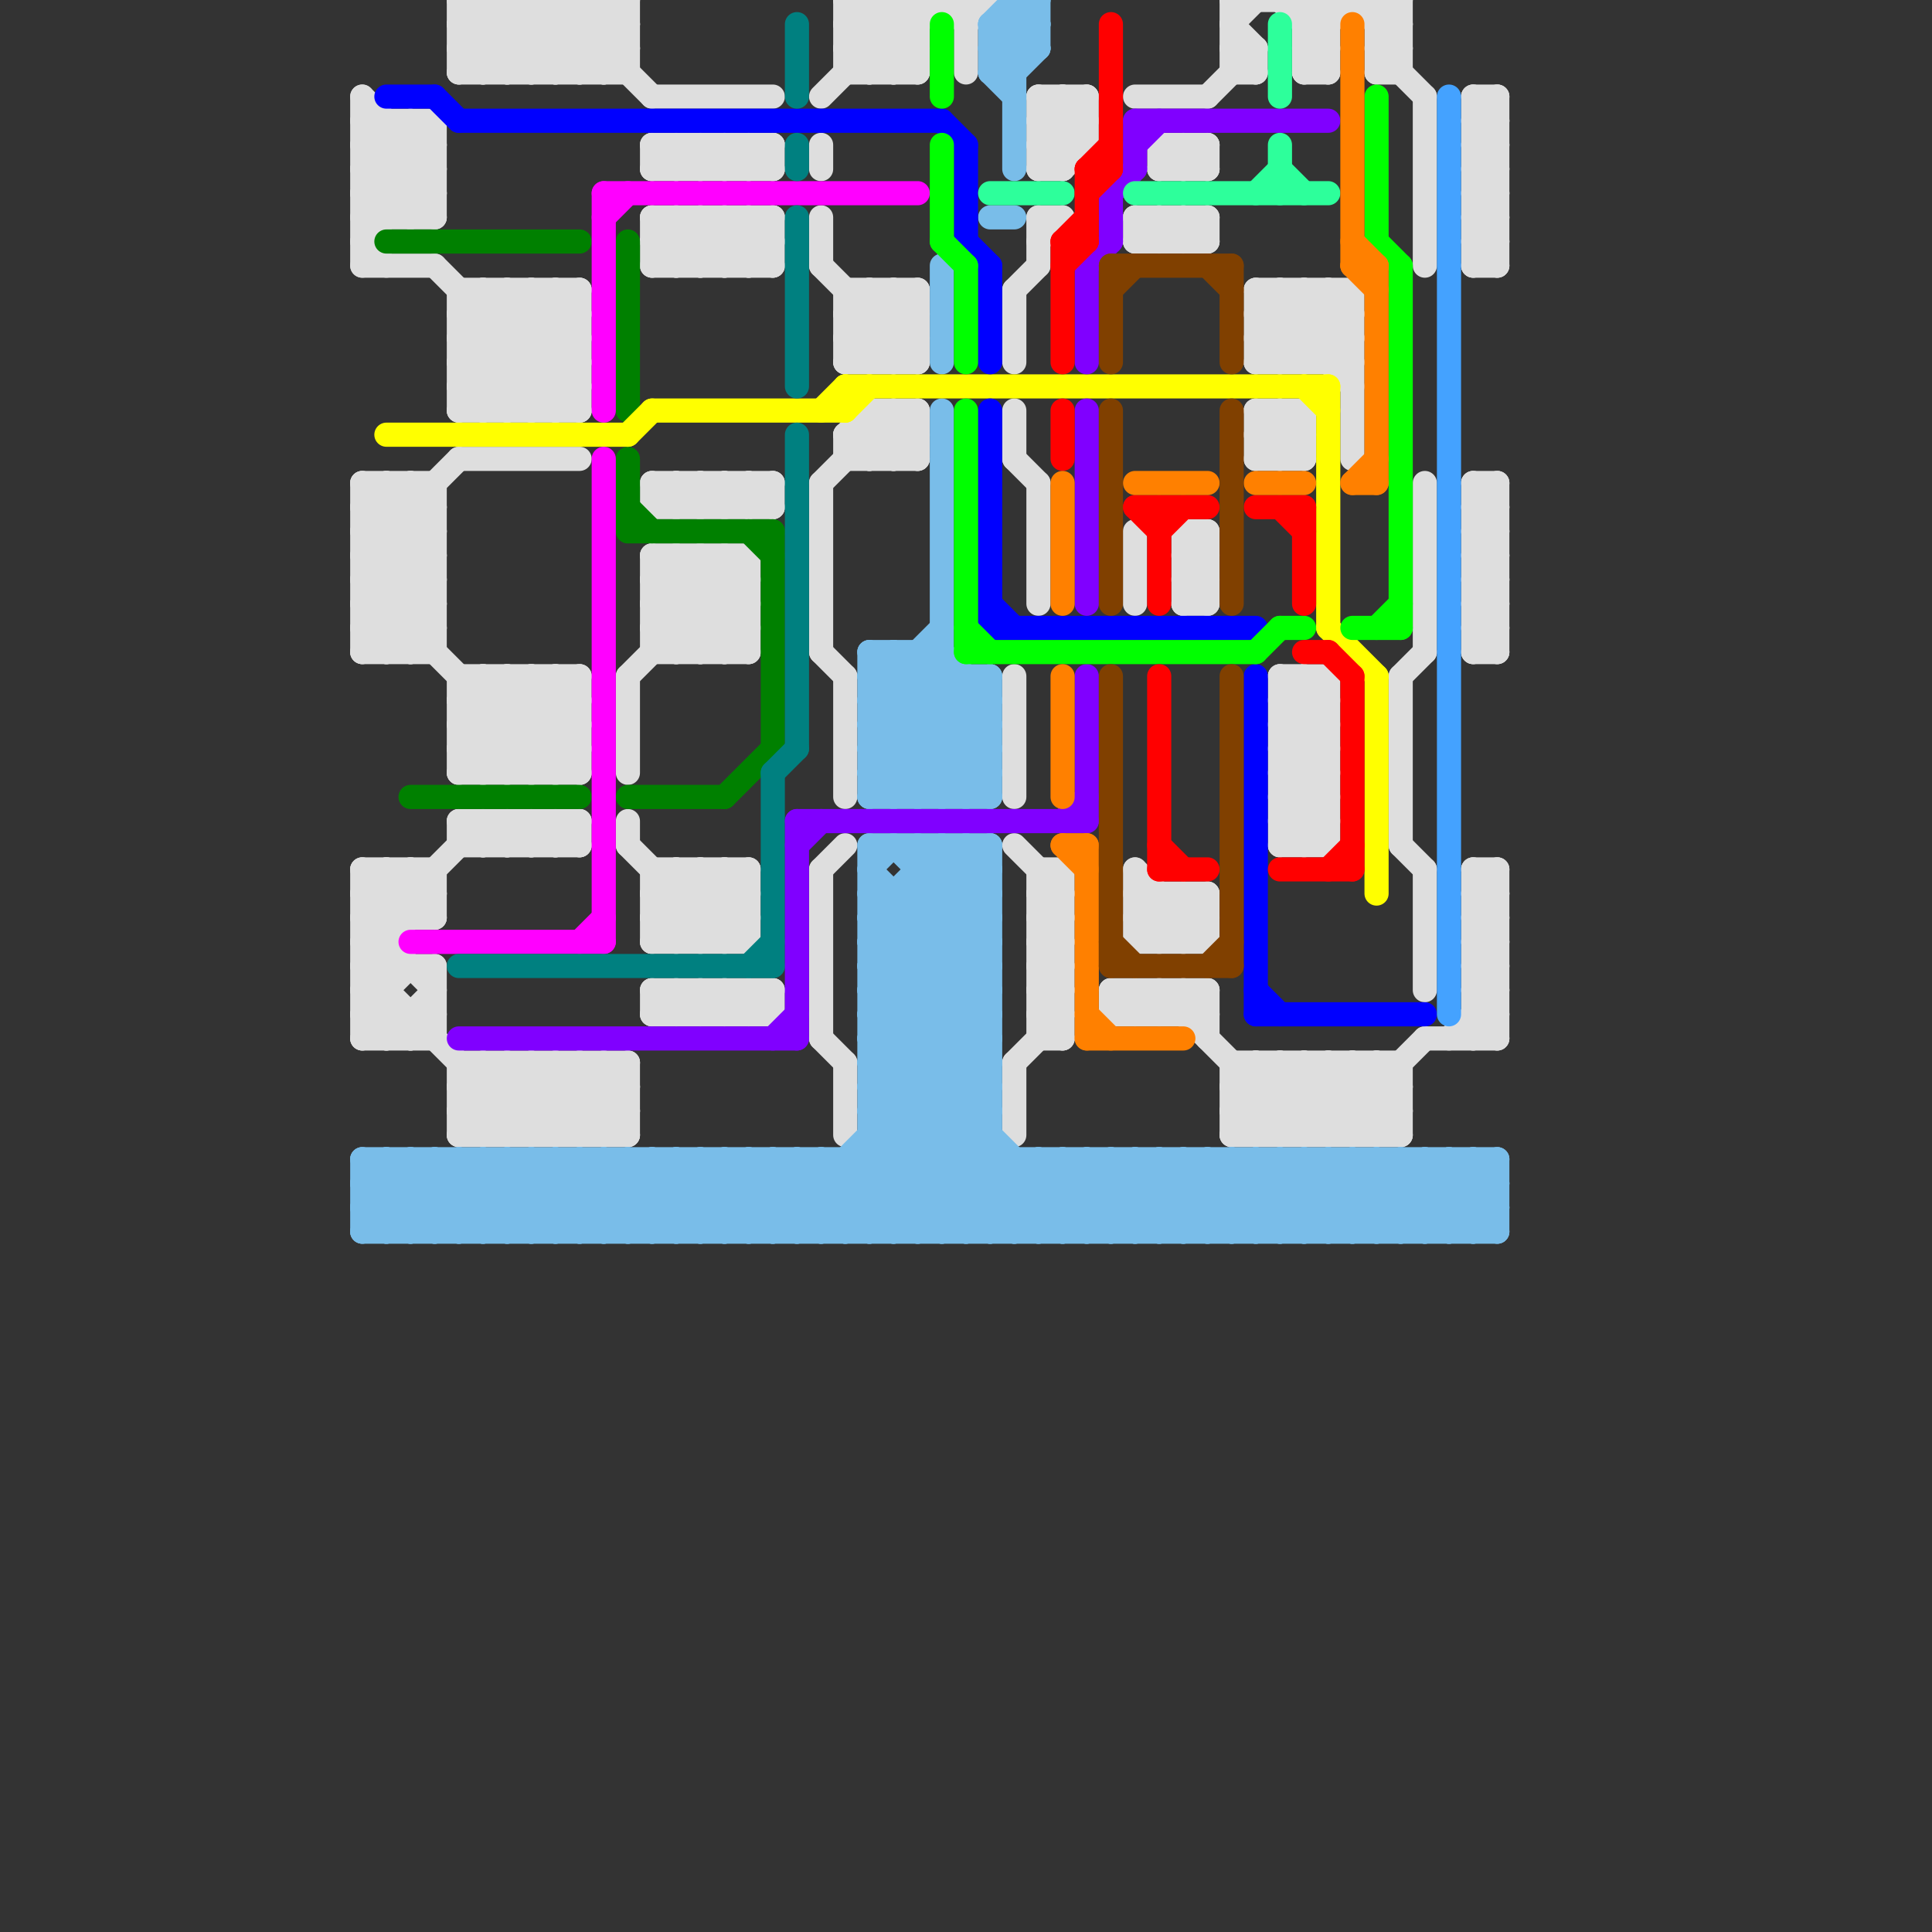 
<svg version="1.1" xmlns="http://www.w3.org/2000/svg" viewBox="0 0 80 80">
<rect x="0" y="0" width="80" height="80" fill="#333333" stroke="none"/>
<style>line { stroke-width: 1; fill: none; stroke-linecap: round; stroke-linejoin: round; } .c0 { stroke: #dedede } .c1 { stroke: #79bde9 } .c2 { stroke: #008000 } .c3 { stroke: #ffff00 } .c4 { stroke: #0000ff } .c5 { stroke: #ff00ff } .c6 { stroke: #008080 } .c7 { stroke: #8000ff } .c8 { stroke: #00ff00 } .c9 { stroke: #2dff9b } .c10 { stroke: #ff0000 } .c11 { stroke: #ff8000 } .c12 { stroke: #804000 } .c13 { stroke: #44a2ff }</style><line class="c0" x1="43" y1="36" x2="44" y2="36"/><line class="c0" x1="29" y1="27" x2="31" y2="25"/><line class="c0" x1="52" y1="17" x2="54" y2="19"/><line class="c0" x1="47" y1="37" x2="50" y2="37"/><line class="c0" x1="47" y1="39" x2="50" y2="39"/><line class="c0" x1="35" y1="44" x2="35" y2="47"/><line class="c0" x1="36" y1="18" x2="37" y2="19"/><line class="c0" x1="17" y1="27" x2="18" y2="26"/><line class="c0" x1="52" y1="12" x2="52" y2="15"/><line class="c0" x1="19" y1="47" x2="22" y2="44"/><line class="c0" x1="48" y1="9" x2="49" y2="10"/><line class="c0" x1="34" y1="11" x2="38" y2="15"/><line class="c0" x1="52" y1="19" x2="54" y2="17"/><line class="c0" x1="28" y1="42" x2="29" y2="41"/><line class="c0" x1="52" y1="12" x2="56" y2="12"/><line class="c0" x1="51" y1="45" x2="52" y2="44"/><line class="c0" x1="61" y1="10" x2="62" y2="11"/><line class="c0" x1="20" y1="35" x2="21" y2="34"/><line class="c0" x1="49" y1="39" x2="50" y2="38"/><line class="c0" x1="15" y1="42" x2="17" y2="40"/><line class="c0" x1="22" y1="47" x2="25" y2="44"/><line class="c0" x1="28" y1="21" x2="29" y2="20"/><line class="c0" x1="34" y1="9" x2="34" y2="11"/><line class="c0" x1="22" y1="35" x2="23" y2="34"/><line class="c0" x1="20" y1="44" x2="23" y2="47"/><line class="c0" x1="23" y1="0" x2="23" y2="3"/><line class="c0" x1="28" y1="36" x2="28" y2="39"/><line class="c0" x1="47" y1="10" x2="50" y2="10"/><line class="c0" x1="55" y1="12" x2="55" y2="15"/><line class="c0" x1="22" y1="44" x2="25" y2="47"/><line class="c0" x1="38" y1="12" x2="38" y2="15"/><line class="c0" x1="30" y1="36" x2="30" y2="39"/><line class="c0" x1="15" y1="9" x2="18" y2="6"/><line class="c0" x1="35" y1="2" x2="37" y2="0"/><line class="c0" x1="59" y1="4" x2="59" y2="11"/><line class="c0" x1="27" y1="26" x2="30" y2="23"/><line class="c0" x1="53" y1="31" x2="55" y2="31"/><line class="c0" x1="23" y1="32" x2="24" y2="31"/><line class="c0" x1="53" y1="33" x2="55" y2="33"/><line class="c0" x1="52" y1="12" x2="56" y2="16"/><line class="c0" x1="19" y1="2" x2="20" y2="3"/><line class="c0" x1="37" y1="3" x2="38" y2="2"/><line class="c0" x1="28" y1="41" x2="28" y2="42"/><line class="c0" x1="28" y1="9" x2="30" y2="11"/><line class="c0" x1="27" y1="24" x2="28" y2="23"/><line class="c0" x1="31" y1="21" x2="32" y2="20"/><line class="c0" x1="47" y1="9" x2="50" y2="9"/><line class="c0" x1="49" y1="6" x2="50" y2="7"/><line class="c0" x1="61" y1="38" x2="62" y2="37"/><line class="c0" x1="28" y1="36" x2="31" y2="39"/><line class="c0" x1="20" y1="32" x2="24" y2="28"/><line class="c0" x1="16" y1="20" x2="18" y2="22"/><line class="c0" x1="27" y1="10" x2="32" y2="10"/><line class="c0" x1="29" y1="9" x2="31" y2="11"/><line class="c0" x1="51" y1="3" x2="52" y2="3"/><line class="c0" x1="46" y1="41" x2="47" y2="42"/><line class="c0" x1="23" y1="0" x2="27" y2="4"/><line class="c0" x1="62" y1="4" x2="62" y2="11"/><line class="c0" x1="35" y1="12" x2="38" y2="12"/><line class="c0" x1="19" y1="14" x2="22" y2="17"/><line class="c0" x1="17" y1="43" x2="18" y2="42"/><line class="c0" x1="48" y1="6" x2="48" y2="7"/><line class="c0" x1="31" y1="42" x2="32" y2="41"/><line class="c0" x1="53" y1="0" x2="55" y2="2"/><line class="c0" x1="19" y1="45" x2="20" y2="44"/><line class="c0" x1="22" y1="34" x2="22" y2="35"/><line class="c0" x1="25" y1="47" x2="26" y2="46"/><line class="c0" x1="29" y1="21" x2="30" y2="20"/><line class="c0" x1="47" y1="38" x2="48" y2="39"/><line class="c0" x1="61" y1="20" x2="62" y2="21"/><line class="c0" x1="29" y1="20" x2="29" y2="21"/><line class="c0" x1="43" y1="36" x2="43" y2="43"/><line class="c0" x1="19" y1="46" x2="20" y2="47"/><line class="c0" x1="47" y1="39" x2="49" y2="37"/><line class="c0" x1="29" y1="36" x2="29" y2="39"/><line class="c0" x1="58" y1="28" x2="58" y2="35"/><line class="c0" x1="51" y1="45" x2="58" y2="45"/><line class="c0" x1="19" y1="13" x2="20" y2="12"/><line class="c0" x1="51" y1="47" x2="58" y2="47"/><line class="c0" x1="53" y1="12" x2="56" y2="15"/><line class="c0" x1="58" y1="28" x2="59" y2="27"/><line class="c0" x1="31" y1="36" x2="31" y2="39"/><line class="c0" x1="47" y1="22" x2="47" y2="25"/><line class="c0" x1="28" y1="39" x2="31" y2="36"/><line class="c0" x1="36" y1="17" x2="36" y2="19"/><line class="c0" x1="15" y1="39" x2="20" y2="34"/><line class="c0" x1="19" y1="30" x2="21" y2="28"/><line class="c0" x1="21" y1="3" x2="24" y2="0"/><line class="c0" x1="15" y1="36" x2="17" y2="38"/><line class="c0" x1="34" y1="43" x2="35" y2="44"/><line class="c0" x1="30" y1="41" x2="30" y2="42"/><line class="c0" x1="54" y1="47" x2="57" y2="44"/><line class="c0" x1="50" y1="41" x2="50" y2="43"/><line class="c0" x1="15" y1="24" x2="23" y2="32"/><line class="c0" x1="29" y1="42" x2="30" y2="41"/><line class="c0" x1="61" y1="41" x2="62" y2="42"/><line class="c0" x1="24" y1="47" x2="26" y2="45"/><line class="c0" x1="30" y1="27" x2="31" y2="26"/><line class="c0" x1="29" y1="41" x2="29" y2="42"/><line class="c0" x1="54" y1="35" x2="55" y2="34"/><line class="c0" x1="35" y1="2" x2="36" y2="3"/><line class="c0" x1="53" y1="17" x2="54" y2="18"/><line class="c0" x1="30" y1="23" x2="31" y2="24"/><line class="c0" x1="57" y1="44" x2="57" y2="47"/><line class="c0" x1="31" y1="41" x2="31" y2="42"/><line class="c0" x1="53" y1="32" x2="55" y2="32"/><line class="c0" x1="19" y1="32" x2="23" y2="28"/><line class="c0" x1="47" y1="37" x2="49" y2="39"/><line class="c0" x1="53" y1="34" x2="55" y2="34"/><line class="c0" x1="54" y1="44" x2="57" y2="47"/><line class="c0" x1="19" y1="0" x2="19" y2="3"/><line class="c0" x1="54" y1="17" x2="54" y2="19"/><line class="c0" x1="54" y1="2" x2="56" y2="0"/><line class="c0" x1="19" y1="28" x2="24" y2="28"/><line class="c0" x1="19" y1="3" x2="26" y2="3"/><line class="c0" x1="30" y1="6" x2="31" y2="7"/><line class="c0" x1="49" y1="22" x2="50" y2="23"/><line class="c0" x1="49" y1="24" x2="50" y2="25"/><line class="c0" x1="52" y1="14" x2="53" y2="15"/><line class="c0" x1="15" y1="40" x2="18" y2="37"/><line class="c0" x1="43" y1="7" x2="44" y2="7"/><line class="c0" x1="19" y1="30" x2="21" y2="32"/><line class="c0" x1="55" y1="28" x2="55" y2="35"/><line class="c0" x1="51" y1="47" x2="54" y2="44"/><line class="c0" x1="15" y1="42" x2="16" y2="43"/><line class="c0" x1="35" y1="13" x2="38" y2="13"/><line class="c0" x1="19" y1="31" x2="20" y2="32"/><line class="c0" x1="53" y1="35" x2="55" y2="33"/><line class="c0" x1="23" y1="28" x2="24" y2="29"/><line class="c0" x1="27" y1="7" x2="32" y2="7"/><line class="c0" x1="55" y1="47" x2="59" y2="43"/><line class="c0" x1="43" y1="41" x2="44" y2="41"/><line class="c0" x1="43" y1="43" x2="44" y2="43"/><line class="c0" x1="43" y1="5" x2="45" y2="5"/><line class="c0" x1="61" y1="20" x2="62" y2="20"/><line class="c0" x1="36" y1="15" x2="38" y2="13"/><line class="c0" x1="54" y1="2" x2="55" y2="3"/><line class="c0" x1="15" y1="22" x2="18" y2="22"/><line class="c0" x1="49" y1="41" x2="50" y2="42"/><line class="c0" x1="58" y1="35" x2="59" y2="36"/><line class="c0" x1="15" y1="24" x2="18" y2="24"/><line class="c0" x1="27" y1="20" x2="28" y2="21"/><line class="c0" x1="48" y1="39" x2="50" y2="37"/><line class="c0" x1="22" y1="12" x2="24" y2="14"/><line class="c0" x1="61" y1="5" x2="62" y2="5"/><line class="c0" x1="21" y1="28" x2="21" y2="32"/><line class="c0" x1="49" y1="10" x2="50" y2="9"/><line class="c0" x1="23" y1="3" x2="26" y2="0"/><line class="c0" x1="38" y1="0" x2="38" y2="3"/><line class="c0" x1="23" y1="28" x2="23" y2="32"/><line class="c0" x1="19" y1="1" x2="21" y2="3"/><line class="c0" x1="21" y1="34" x2="22" y2="35"/><line class="c0" x1="59" y1="36" x2="59" y2="41"/><line class="c0" x1="53" y1="28" x2="53" y2="35"/><line class="c0" x1="61" y1="21" x2="62" y2="22"/><line class="c0" x1="34" y1="20" x2="37" y2="17"/><line class="c0" x1="61" y1="41" x2="62" y2="41"/><line class="c0" x1="23" y1="34" x2="24" y2="35"/><line class="c0" x1="52" y1="17" x2="52" y2="19"/><line class="c0" x1="57" y1="1" x2="58" y2="0"/><line class="c0" x1="56" y1="44" x2="58" y2="46"/><line class="c0" x1="15" y1="40" x2="22" y2="47"/><line class="c0" x1="53" y1="29" x2="55" y2="31"/><line class="c0" x1="27" y1="10" x2="28" y2="11"/><line class="c0" x1="51" y1="44" x2="58" y2="44"/><line class="c0" x1="19" y1="13" x2="24" y2="13"/><line class="c0" x1="28" y1="23" x2="28" y2="27"/><line class="c0" x1="51" y1="46" x2="58" y2="46"/><line class="c0" x1="19" y1="45" x2="26" y2="45"/><line class="c0" x1="19" y1="15" x2="24" y2="15"/><line class="c0" x1="22" y1="32" x2="24" y2="30"/><line class="c0" x1="15" y1="21" x2="18" y2="21"/><line class="c0" x1="24" y1="0" x2="26" y2="2"/><line class="c0" x1="29" y1="6" x2="29" y2="7"/><line class="c0" x1="17" y1="20" x2="18" y2="21"/><line class="c0" x1="52" y1="18" x2="54" y2="18"/><line class="c0" x1="61" y1="4" x2="62" y2="4"/><line class="c0" x1="32" y1="41" x2="32" y2="42"/><line class="c0" x1="61" y1="22" x2="62" y2="21"/><line class="c0" x1="47" y1="42" x2="48" y2="41"/><line class="c0" x1="61" y1="24" x2="62" y2="23"/><line class="c0" x1="61" y1="26" x2="62" y2="25"/><line class="c0" x1="27" y1="4" x2="32" y2="4"/><line class="c0" x1="47" y1="41" x2="47" y2="42"/><line class="c0" x1="25" y1="44" x2="26" y2="45"/><line class="c0" x1="61" y1="40" x2="62" y2="41"/><line class="c0" x1="19" y1="13" x2="23" y2="17"/><line class="c0" x1="15" y1="6" x2="16" y2="5"/><line class="c0" x1="61" y1="42" x2="62" y2="43"/><line class="c0" x1="43" y1="5" x2="44" y2="4"/><line class="c0" x1="29" y1="6" x2="30" y2="7"/><line class="c0" x1="46" y1="41" x2="50" y2="41"/><line class="c0" x1="21" y1="32" x2="24" y2="29"/><line class="c0" x1="15" y1="5" x2="18" y2="8"/><line class="c0" x1="19" y1="34" x2="24" y2="34"/><line class="c0" x1="19" y1="0" x2="22" y2="3"/><line class="c0" x1="57" y1="3" x2="58" y2="3"/><line class="c0" x1="19" y1="44" x2="26" y2="44"/><line class="c0" x1="49" y1="37" x2="49" y2="39"/><line class="c0" x1="15" y1="22" x2="17" y2="20"/><line class="c0" x1="43" y1="41" x2="44" y2="40"/><line class="c0" x1="36" y1="12" x2="38" y2="14"/><line class="c0" x1="19" y1="0" x2="26" y2="0"/><line class="c0" x1="19" y1="2" x2="26" y2="2"/><line class="c0" x1="49" y1="23" x2="50" y2="24"/><line class="c0" x1="54" y1="2" x2="55" y2="2"/><line class="c0" x1="43" y1="37" x2="44" y2="38"/><line class="c0" x1="46" y1="42" x2="47" y2="41"/><line class="c0" x1="29" y1="7" x2="30" y2="6"/><line class="c0" x1="53" y1="19" x2="54" y2="18"/><line class="c0" x1="43" y1="39" x2="44" y2="40"/><line class="c0" x1="15" y1="23" x2="19" y2="19"/><line class="c0" x1="52" y1="47" x2="55" y2="44"/><line class="c0" x1="27" y1="42" x2="28" y2="41"/><line class="c0" x1="61" y1="5" x2="62" y2="4"/><line class="c0" x1="21" y1="12" x2="24" y2="15"/><line class="c0" x1="34" y1="4" x2="38" y2="0"/><line class="c0" x1="35" y1="19" x2="38" y2="19"/><line class="c0" x1="15" y1="38" x2="18" y2="38"/><line class="c0" x1="15" y1="40" x2="18" y2="40"/><line class="c0" x1="40" y1="0" x2="40" y2="3"/><line class="c0" x1="43" y1="42" x2="44" y2="42"/><line class="c0" x1="43" y1="4" x2="45" y2="4"/><line class="c0" x1="28" y1="9" x2="28" y2="11"/><line class="c0" x1="61" y1="21" x2="62" y2="21"/><line class="c0" x1="43" y1="6" x2="45" y2="6"/><line class="c0" x1="23" y1="12" x2="24" y2="13"/><line class="c0" x1="24" y1="28" x2="24" y2="32"/><line class="c0" x1="52" y1="18" x2="53" y2="17"/><line class="c0" x1="57" y1="2" x2="59" y2="4"/><line class="c0" x1="24" y1="34" x2="24" y2="35"/><line class="c0" x1="23" y1="12" x2="23" y2="17"/><line class="c0" x1="28" y1="27" x2="31" y2="24"/><line class="c0" x1="15" y1="23" x2="18" y2="23"/><line class="c0" x1="15" y1="27" x2="18" y2="24"/><line class="c0" x1="15" y1="25" x2="18" y2="25"/><line class="c0" x1="27" y1="38" x2="29" y2="36"/><line class="c0" x1="31" y1="7" x2="32" y2="6"/><line class="c0" x1="26" y1="28" x2="26" y2="32"/><line class="c0" x1="30" y1="23" x2="30" y2="27"/><line class="c0" x1="61" y1="37" x2="62" y2="38"/><line class="c0" x1="19" y1="34" x2="19" y2="35"/><line class="c0" x1="43" y1="20" x2="43" y2="25"/><line class="c0" x1="31" y1="23" x2="31" y2="27"/><line class="c0" x1="23" y1="17" x2="24" y2="16"/><line class="c0" x1="49" y1="25" x2="50" y2="25"/><line class="c0" x1="35" y1="18" x2="38" y2="18"/><line class="c0" x1="61" y1="40" x2="62" y2="40"/><line class="c0" x1="61" y1="42" x2="62" y2="42"/><line class="c0" x1="37" y1="17" x2="38" y2="18"/><line class="c0" x1="53" y1="28" x2="55" y2="30"/><line class="c0" x1="15" y1="36" x2="15" y2="43"/><line class="c0" x1="55" y1="0" x2="55" y2="3"/><line class="c0" x1="53" y1="30" x2="55" y2="32"/><line class="c0" x1="19" y1="14" x2="24" y2="14"/><line class="c0" x1="19" y1="16" x2="24" y2="16"/><line class="c0" x1="31" y1="20" x2="31" y2="21"/><line class="c0" x1="16" y1="27" x2="18" y2="25"/><line class="c0" x1="51" y1="1" x2="52" y2="2"/><line class="c0" x1="37" y1="0" x2="38" y2="1"/><line class="c0" x1="16" y1="20" x2="16" y2="27"/><line class="c0" x1="19" y1="28" x2="19" y2="32"/><line class="c0" x1="47" y1="10" x2="48" y2="9"/><line class="c0" x1="61" y1="23" x2="62" y2="22"/><line class="c0" x1="61" y1="25" x2="62" y2="24"/><line class="c0" x1="61" y1="8" x2="62" y2="9"/><line class="c0" x1="18" y1="20" x2="18" y2="27"/><line class="c0" x1="15" y1="21" x2="18" y2="24"/><line class="c0" x1="20" y1="47" x2="23" y2="44"/><line class="c0" x1="35" y1="0" x2="41" y2="0"/><line class="c0" x1="44" y1="7" x2="45" y2="6"/><line class="c0" x1="15" y1="38" x2="17" y2="36"/><line class="c0" x1="35" y1="13" x2="37" y2="15"/><line class="c0" x1="21" y1="0" x2="21" y2="3"/><line class="c0" x1="20" y1="28" x2="20" y2="32"/><line class="c0" x1="61" y1="39" x2="62" y2="39"/><line class="c0" x1="46" y1="42" x2="50" y2="42"/><line class="c0" x1="36" y1="17" x2="38" y2="17"/><line class="c0" x1="19" y1="35" x2="24" y2="35"/><line class="c0" x1="15" y1="6" x2="18" y2="9"/><line class="c0" x1="27" y1="6" x2="28" y2="7"/><line class="c0" x1="54" y1="44" x2="54" y2="47"/><line class="c0" x1="52" y1="2" x2="52" y2="3"/><line class="c0" x1="57" y1="2" x2="58" y2="2"/><line class="c0" x1="43" y1="42" x2="44" y2="41"/><line class="c0" x1="53" y1="29" x2="54" y2="28"/><line class="c0" x1="56" y1="44" x2="56" y2="47"/><line class="c0" x1="21" y1="28" x2="24" y2="31"/><line class="c0" x1="61" y1="4" x2="61" y2="11"/><line class="c0" x1="29" y1="9" x2="29" y2="11"/><line class="c0" x1="53" y1="29" x2="55" y2="29"/><line class="c0" x1="19" y1="29" x2="22" y2="32"/><line class="c0" x1="42" y1="35" x2="44" y2="37"/><line class="c0" x1="61" y1="27" x2="62" y2="27"/><line class="c0" x1="31" y1="9" x2="31" y2="11"/><line class="c0" x1="19" y1="46" x2="21" y2="44"/><line class="c0" x1="51" y1="0" x2="51" y2="3"/><line class="c0" x1="25" y1="0" x2="26" y2="1"/><line class="c0" x1="61" y1="10" x2="62" y2="10"/><line class="c0" x1="49" y1="25" x2="50" y2="24"/><line class="c0" x1="34" y1="36" x2="35" y2="35"/><line class="c0" x1="28" y1="41" x2="29" y2="42"/><line class="c0" x1="35" y1="12" x2="35" y2="15"/><line class="c0" x1="42" y1="44" x2="44" y2="42"/><line class="c0" x1="28" y1="20" x2="28" y2="21"/><line class="c0" x1="57" y1="47" x2="58" y2="46"/><line class="c0" x1="15" y1="26" x2="18" y2="23"/><line class="c0" x1="35" y1="28" x2="35" y2="33"/><line class="c0" x1="25" y1="44" x2="25" y2="47"/><line class="c0" x1="19" y1="15" x2="22" y2="12"/><line class="c0" x1="24" y1="12" x2="24" y2="17"/><line class="c0" x1="19" y1="1" x2="20" y2="0"/><line class="c0" x1="30" y1="41" x2="31" y2="42"/><line class="c0" x1="30" y1="20" x2="30" y2="21"/><line class="c0" x1="32" y1="20" x2="32" y2="21"/><line class="c0" x1="49" y1="9" x2="49" y2="10"/><line class="c0" x1="15" y1="23" x2="18" y2="26"/><line class="c0" x1="48" y1="10" x2="49" y2="9"/><line class="c0" x1="22" y1="28" x2="22" y2="32"/><line class="c0" x1="48" y1="6" x2="49" y2="7"/><line class="c0" x1="61" y1="39" x2="62" y2="38"/><line class="c0" x1="52" y1="14" x2="54" y2="12"/><line class="c0" x1="27" y1="11" x2="32" y2="11"/><line class="c0" x1="15" y1="37" x2="16" y2="36"/><line class="c0" x1="34" y1="36" x2="34" y2="43"/><line class="c0" x1="27" y1="37" x2="29" y2="39"/><line class="c0" x1="24" y1="0" x2="24" y2="3"/><line class="c0" x1="27" y1="23" x2="27" y2="27"/><line class="c0" x1="21" y1="0" x2="24" y2="3"/><line class="c0" x1="61" y1="7" x2="62" y2="8"/><line class="c0" x1="61" y1="9" x2="62" y2="10"/><line class="c0" x1="52" y1="17" x2="54" y2="17"/><line class="c0" x1="27" y1="38" x2="28" y2="39"/><line class="c0" x1="29" y1="20" x2="30" y2="21"/><line class="c0" x1="37" y1="19" x2="38" y2="18"/><line class="c0" x1="26" y1="0" x2="26" y2="3"/><line class="c0" x1="15" y1="25" x2="17" y2="27"/><line class="c0" x1="56" y1="0" x2="58" y2="2"/><line class="c0" x1="54" y1="12" x2="54" y2="15"/><line class="c0" x1="15" y1="9" x2="18" y2="9"/><line class="c0" x1="15" y1="11" x2="18" y2="11"/><line class="c0" x1="19" y1="1" x2="26" y2="1"/><line class="c0" x1="28" y1="23" x2="31" y2="26"/><line class="c0" x1="44" y1="36" x2="44" y2="43"/><line class="c0" x1="32" y1="9" x2="32" y2="11"/><line class="c0" x1="18" y1="40" x2="18" y2="43"/><line class="c0" x1="61" y1="10" x2="62" y2="9"/><line class="c0" x1="18" y1="36" x2="18" y2="38"/><line class="c0" x1="15" y1="41" x2="16" y2="41"/><line class="c0" x1="40" y1="1" x2="41" y2="0"/><line class="c0" x1="53" y1="28" x2="55" y2="28"/><line class="c0" x1="29" y1="41" x2="30" y2="42"/><line class="c0" x1="36" y1="12" x2="36" y2="15"/><line class="c0" x1="53" y1="30" x2="55" y2="30"/><line class="c0" x1="61" y1="6" x2="62" y2="7"/><line class="c0" x1="31" y1="41" x2="32" y2="42"/><line class="c0" x1="35" y1="15" x2="38" y2="12"/><line class="c0" x1="43" y1="9" x2="44" y2="9"/><line class="c0" x1="37" y1="0" x2="37" y2="3"/><line class="c0" x1="19" y1="31" x2="22" y2="28"/><line class="c0" x1="36" y1="0" x2="38" y2="2"/><line class="c0" x1="61" y1="11" x2="62" y2="11"/><line class="c0" x1="47" y1="4" x2="50" y2="4"/><line class="c0" x1="52" y1="44" x2="52" y2="47"/><line class="c0" x1="52" y1="19" x2="54" y2="19"/><line class="c0" x1="42" y1="28" x2="42" y2="33"/><line class="c0" x1="53" y1="31" x2="55" y2="29"/><line class="c0" x1="53" y1="33" x2="55" y2="31"/><line class="c0" x1="28" y1="7" x2="29" y2="6"/><line class="c0" x1="27" y1="27" x2="31" y2="27"/><line class="c0" x1="52" y1="13" x2="54" y2="15"/><line class="c0" x1="56" y1="12" x2="56" y2="19"/><line class="c0" x1="16" y1="5" x2="16" y2="9"/><line class="c0" x1="42" y1="17" x2="42" y2="19"/><line class="c0" x1="21" y1="47" x2="24" y2="44"/><line class="c0" x1="51" y1="46" x2="53" y2="44"/><line class="c0" x1="27" y1="9" x2="29" y2="11"/><line class="c0" x1="30" y1="7" x2="31" y2="6"/><line class="c0" x1="54" y1="0" x2="55" y2="1"/><line class="c0" x1="35" y1="1" x2="38" y2="1"/><line class="c0" x1="15" y1="20" x2="18" y2="20"/><line class="c0" x1="18" y1="5" x2="18" y2="9"/><line class="c0" x1="23" y1="47" x2="26" y2="44"/><line class="c0" x1="27" y1="41" x2="32" y2="41"/><line class="c0" x1="15" y1="43" x2="16" y2="42"/><line class="c0" x1="21" y1="44" x2="21" y2="47"/><line class="c0" x1="52" y1="15" x2="56" y2="15"/><line class="c0" x1="54" y1="1" x2="55" y2="1"/><line class="c0" x1="54" y1="3" x2="55" y2="3"/><line class="c0" x1="35" y1="18" x2="36" y2="19"/><line class="c0" x1="15" y1="39" x2="16" y2="40"/><line class="c0" x1="43" y1="38" x2="44" y2="39"/><line class="c0" x1="43" y1="40" x2="44" y2="41"/><line class="c0" x1="49" y1="22" x2="50" y2="22"/><line class="c0" x1="49" y1="24" x2="50" y2="24"/><line class="c0" x1="24" y1="44" x2="26" y2="46"/><line class="c0" x1="47" y1="36" x2="47" y2="39"/><line class="c0" x1="51" y1="46" x2="52" y2="47"/><line class="c0" x1="53" y1="31" x2="55" y2="33"/><line class="c0" x1="25" y1="0" x2="25" y2="3"/><line class="c0" x1="53" y1="33" x2="55" y2="35"/><line class="c0" x1="62" y1="20" x2="62" y2="27"/><line class="c0" x1="27" y1="21" x2="28" y2="20"/><line class="c0" x1="59" y1="20" x2="59" y2="27"/><line class="c0" x1="27" y1="36" x2="27" y2="39"/><line class="c0" x1="61" y1="6" x2="62" y2="6"/><line class="c0" x1="31" y1="6" x2="31" y2="7"/><line class="c0" x1="28" y1="6" x2="28" y2="7"/><line class="c0" x1="42" y1="12" x2="42" y2="15"/><line class="c0" x1="47" y1="38" x2="48" y2="37"/><line class="c0" x1="27" y1="36" x2="31" y2="36"/><line class="c0" x1="16" y1="36" x2="18" y2="38"/><line class="c0" x1="17" y1="5" x2="18" y2="6"/><line class="c0" x1="27" y1="38" x2="31" y2="38"/><line class="c0" x1="18" y1="11" x2="24" y2="17"/><line class="c0" x1="19" y1="3" x2="22" y2="0"/><line class="c0" x1="61" y1="36" x2="62" y2="37"/><line class="c0" x1="61" y1="38" x2="62" y2="39"/><line class="c0" x1="20" y1="0" x2="20" y2="3"/><line class="c0" x1="61" y1="11" x2="62" y2="10"/><line class="c0" x1="15" y1="10" x2="16" y2="11"/><line class="c0" x1="28" y1="11" x2="30" y2="9"/><line class="c0" x1="39" y1="0" x2="40" y2="1"/><line class="c0" x1="19" y1="29" x2="20" y2="28"/><line class="c0" x1="60" y1="43" x2="62" y2="41"/><line class="c0" x1="53" y1="44" x2="53" y2="47"/><line class="c0" x1="19" y1="32" x2="24" y2="32"/><line class="c0" x1="22" y1="0" x2="22" y2="3"/><line class="c0" x1="27" y1="41" x2="27" y2="42"/><line class="c0" x1="55" y1="12" x2="56" y2="13"/><line class="c0" x1="21" y1="17" x2="24" y2="14"/><line class="c0" x1="55" y1="44" x2="55" y2="47"/><line class="c0" x1="22" y1="28" x2="24" y2="30"/><line class="c0" x1="50" y1="4" x2="52" y2="2"/><line class="c0" x1="52" y1="44" x2="55" y2="47"/><line class="c0" x1="61" y1="41" x2="62" y2="40"/><line class="c0" x1="17" y1="5" x2="17" y2="9"/><line class="c0" x1="27" y1="21" x2="32" y2="21"/><line class="c0" x1="15" y1="21" x2="16" y2="20"/><line class="c0" x1="47" y1="9" x2="47" y2="10"/><line class="c0" x1="42" y1="44" x2="42" y2="47"/><line class="c0" x1="30" y1="21" x2="31" y2="20"/><line class="c0" x1="50" y1="6" x2="50" y2="7"/><line class="c0" x1="53" y1="32" x2="55" y2="30"/><line class="c0" x1="35" y1="15" x2="38" y2="15"/><line class="c0" x1="53" y1="34" x2="55" y2="32"/><line class="c0" x1="15" y1="36" x2="18" y2="36"/><line class="c0" x1="54" y1="1" x2="55" y2="0"/><line class="c0" x1="15" y1="22" x2="18" y2="25"/><line class="c0" x1="54" y1="3" x2="55" y2="2"/><line class="c0" x1="57" y1="0" x2="58" y2="1"/><line class="c0" x1="21" y1="12" x2="21" y2="17"/><line class="c0" x1="15" y1="39" x2="16" y2="39"/><line class="c0" x1="27" y1="26" x2="28" y2="27"/><line class="c0" x1="43" y1="38" x2="44" y2="38"/><line class="c0" x1="58" y1="44" x2="58" y2="47"/><line class="c0" x1="43" y1="40" x2="44" y2="40"/><line class="c0" x1="49" y1="24" x2="50" y2="23"/><line class="c0" x1="21" y1="44" x2="24" y2="47"/><line class="c0" x1="44" y1="4" x2="45" y2="5"/><line class="c0" x1="61" y1="20" x2="61" y2="27"/><line class="c0" x1="26" y1="35" x2="30" y2="39"/><line class="c0" x1="34" y1="27" x2="35" y2="28"/><line class="c0" x1="17" y1="9" x2="18" y2="8"/><line class="c0" x1="27" y1="42" x2="32" y2="42"/><line class="c0" x1="17" y1="42" x2="17" y2="43"/><line class="c0" x1="47" y1="41" x2="48" y2="42"/><line class="c0" x1="35" y1="0" x2="35" y2="3"/><line class="c0" x1="49" y1="7" x2="50" y2="6"/><line class="c0" x1="15" y1="4" x2="15" y2="11"/><line class="c0" x1="52" y1="14" x2="56" y2="14"/><line class="c0" x1="27" y1="25" x2="29" y2="23"/><line class="c0" x1="49" y1="6" x2="49" y2="7"/><line class="c0" x1="15" y1="8" x2="18" y2="5"/><line class="c0" x1="29" y1="23" x2="29" y2="27"/><line class="c0" x1="30" y1="42" x2="31" y2="41"/><line class="c0" x1="57" y1="3" x2="58" y2="2"/><line class="c0" x1="27" y1="37" x2="28" y2="36"/><line class="c0" x1="49" y1="22" x2="49" y2="25"/><line class="c0" x1="53" y1="34" x2="54" y2="35"/><line class="c0" x1="38" y1="17" x2="38" y2="19"/><line class="c0" x1="35" y1="14" x2="38" y2="14"/><line class="c0" x1="43" y1="7" x2="45" y2="5"/><line class="c0" x1="49" y1="23" x2="50" y2="23"/><line class="c0" x1="61" y1="36" x2="62" y2="36"/><line class="c0" x1="19" y1="34" x2="20" y2="35"/><line class="c0" x1="61" y1="38" x2="62" y2="38"/><line class="c0" x1="53" y1="32" x2="55" y2="34"/><line class="c0" x1="43" y1="37" x2="44" y2="37"/><line class="c0" x1="48" y1="42" x2="49" y2="41"/><line class="c0" x1="20" y1="3" x2="23" y2="0"/><line class="c0" x1="43" y1="39" x2="44" y2="39"/><line class="c0" x1="43" y1="9" x2="43" y2="11"/><line class="c0" x1="52" y1="13" x2="53" y2="12"/><line class="c0" x1="48" y1="41" x2="48" y2="42"/><line class="c0" x1="19" y1="12" x2="24" y2="12"/><line class="c0" x1="50" y1="22" x2="50" y2="25"/><line class="c0" x1="30" y1="11" x2="32" y2="9"/><line class="c0" x1="49" y1="37" x2="50" y2="38"/><line class="c0" x1="15" y1="41" x2="17" y2="43"/><line class="c0" x1="22" y1="3" x2="25" y2="0"/><line class="c0" x1="29" y1="11" x2="31" y2="9"/><line class="c0" x1="54" y1="12" x2="56" y2="14"/><line class="c0" x1="31" y1="20" x2="32" y2="21"/><line class="c0" x1="20" y1="0" x2="23" y2="3"/><line class="c0" x1="15" y1="26" x2="16" y2="27"/><line class="c0" x1="61" y1="21" x2="62" y2="20"/><line class="c0" x1="27" y1="37" x2="31" y2="37"/><line class="c0" x1="27" y1="39" x2="31" y2="39"/><line class="c0" x1="53" y1="44" x2="56" y2="47"/><line class="c0" x1="53" y1="35" x2="55" y2="35"/><line class="c0" x1="22" y1="0" x2="25" y2="3"/><line class="c0" x1="27" y1="25" x2="29" y2="27"/><line class="c0" x1="23" y1="44" x2="23" y2="47"/><line class="c0" x1="27" y1="10" x2="28" y2="9"/><line class="c0" x1="35" y1="1" x2="37" y2="3"/><line class="c0" x1="22" y1="17" x2="24" y2="15"/><line class="c0" x1="53" y1="17" x2="53" y2="19"/><line class="c0" x1="61" y1="37" x2="62" y2="37"/><line class="c0" x1="19" y1="29" x2="24" y2="29"/><line class="c0" x1="55" y1="44" x2="58" y2="47"/><line class="c0" x1="19" y1="31" x2="24" y2="31"/><line class="c0" x1="48" y1="9" x2="48" y2="10"/><line class="c0" x1="15" y1="4" x2="18" y2="7"/><line class="c0" x1="53" y1="47" x2="56" y2="44"/><line class="c0" x1="19" y1="14" x2="21" y2="12"/><line class="c0" x1="35" y1="18" x2="36" y2="17"/><line class="c0" x1="17" y1="36" x2="18" y2="37"/><line class="c0" x1="20" y1="12" x2="24" y2="16"/><line class="c0" x1="43" y1="38" x2="44" y2="37"/><line class="c0" x1="43" y1="40" x2="44" y2="39"/><line class="c0" x1="30" y1="9" x2="32" y2="11"/><line class="c0" x1="46" y1="41" x2="46" y2="42"/><line class="c0" x1="61" y1="40" x2="62" y2="39"/><line class="c0" x1="27" y1="20" x2="32" y2="20"/><line class="c0" x1="56" y1="47" x2="58" y2="45"/><line class="c0" x1="15" y1="38" x2="18" y2="41"/><line class="c0" x1="47" y1="36" x2="50" y2="39"/><line class="c0" x1="24" y1="3" x2="26" y2="1"/><line class="c0" x1="27" y1="7" x2="28" y2="6"/><line class="c0" x1="36" y1="0" x2="36" y2="3"/><line class="c0" x1="15" y1="37" x2="18" y2="37"/><line class="c0" x1="15" y1="27" x2="18" y2="27"/><line class="c0" x1="61" y1="36" x2="61" y2="43"/><line class="c0" x1="19" y1="30" x2="24" y2="30"/><line class="c0" x1="61" y1="8" x2="62" y2="8"/><line class="c0" x1="16" y1="43" x2="18" y2="41"/><line class="c0" x1="20" y1="34" x2="20" y2="35"/><line class="c0" x1="50" y1="37" x2="50" y2="39"/><line class="c0" x1="49" y1="23" x2="50" y2="22"/><line class="c0" x1="35" y1="0" x2="38" y2="3"/><line class="c0" x1="15" y1="24" x2="18" y2="21"/><line class="c0" x1="43" y1="37" x2="44" y2="36"/><line class="c0" x1="43" y1="39" x2="44" y2="38"/><line class="c0" x1="27" y1="24" x2="31" y2="24"/><line class="c0" x1="53" y1="12" x2="53" y2="15"/><line class="c0" x1="61" y1="22" x2="62" y2="23"/><line class="c0" x1="28" y1="20" x2="29" y2="21"/><line class="c0" x1="61" y1="24" x2="62" y2="25"/><line class="c0" x1="61" y1="26" x2="62" y2="27"/><line class="c0" x1="52" y1="13" x2="56" y2="13"/><line class="c0" x1="57" y1="2" x2="58" y2="1"/><line class="c0" x1="22" y1="34" x2="23" y2="35"/><line class="c0" x1="25" y1="3" x2="26" y2="2"/><line class="c0" x1="36" y1="3" x2="39" y2="0"/><line class="c0" x1="43" y1="5" x2="44" y2="6"/><line class="c0" x1="30" y1="20" x2="31" y2="21"/><line class="c0" x1="19" y1="46" x2="26" y2="46"/><line class="c0" x1="52" y1="15" x2="55" y2="12"/><line class="c0" x1="54" y1="28" x2="55" y2="29"/><line class="c0" x1="54" y1="0" x2="54" y2="3"/><line class="c0" x1="43" y1="6" x2="45" y2="4"/><line class="c0" x1="17" y1="20" x2="17" y2="27"/><line class="c0" x1="55" y1="15" x2="56" y2="14"/><line class="c0" x1="51" y1="45" x2="53" y2="47"/><line class="c0" x1="37" y1="12" x2="38" y2="13"/><line class="c0" x1="19" y1="12" x2="19" y2="17"/><line class="c0" x1="49" y1="42" x2="50" y2="41"/><line class="c0" x1="15" y1="8" x2="18" y2="8"/><line class="c0" x1="16" y1="36" x2="16" y2="43"/><line class="c0" x1="49" y1="41" x2="49" y2="42"/><line class="c0" x1="27" y1="20" x2="27" y2="21"/><line class="c0" x1="43" y1="41" x2="44" y2="42"/><line class="c0" x1="53" y1="15" x2="56" y2="12"/><line class="c0" x1="61" y1="27" x2="62" y2="26"/><line class="c0" x1="61" y1="37" x2="62" y2="36"/><line class="c0" x1="24" y1="44" x2="24" y2="47"/><line class="c0" x1="34" y1="6" x2="34" y2="7"/><line class="c0" x1="43" y1="10" x2="44" y2="9"/><line class="c0" x1="51" y1="44" x2="51" y2="47"/><line class="c0" x1="26" y1="44" x2="26" y2="47"/><line class="c0" x1="61" y1="5" x2="62" y2="6"/><line class="c0" x1="19" y1="16" x2="20" y2="17"/><line class="c0" x1="35" y1="3" x2="38" y2="3"/><line class="c0" x1="37" y1="15" x2="38" y2="14"/><line class="c0" x1="29" y1="39" x2="31" y2="37"/><line class="c0" x1="43" y1="6" x2="44" y2="7"/><line class="c0" x1="23" y1="35" x2="24" y2="34"/><line class="c0" x1="30" y1="6" x2="30" y2="7"/><line class="c0" x1="20" y1="28" x2="24" y2="32"/><line class="c0" x1="44" y1="4" x2="44" y2="7"/><line class="c0" x1="48" y1="7" x2="49" y2="6"/><line class="c0" x1="43" y1="4" x2="45" y2="6"/><line class="c0" x1="51" y1="1" x2="52" y2="0"/><line class="c0" x1="15" y1="5" x2="18" y2="5"/><line class="c0" x1="15" y1="7" x2="18" y2="7"/><line class="c0" x1="52" y1="18" x2="53" y2="19"/><line class="c0" x1="57" y1="1" x2="58" y2="1"/><line class="c0" x1="48" y1="7" x2="50" y2="7"/><line class="c0" x1="35" y1="13" x2="36" y2="12"/><line class="c0" x1="61" y1="8" x2="62" y2="7"/><line class="c0" x1="62" y1="36" x2="62" y2="43"/><line class="c0" x1="27" y1="11" x2="29" y2="9"/><line class="c0" x1="49" y1="9" x2="50" y2="10"/><line class="c0" x1="27" y1="26" x2="31" y2="26"/><line class="c0" x1="15" y1="43" x2="18" y2="43"/><line class="c0" x1="19" y1="44" x2="19" y2="47"/><line class="c0" x1="61" y1="4" x2="62" y2="5"/><line class="c0" x1="20" y1="34" x2="21" y2="35"/><line class="c0" x1="61" y1="22" x2="62" y2="22"/><line class="c0" x1="27" y1="9" x2="27" y2="11"/><line class="c0" x1="61" y1="24" x2="62" y2="24"/><line class="c0" x1="61" y1="26" x2="62" y2="26"/><line class="c0" x1="36" y1="19" x2="38" y2="17"/><line class="c0" x1="26" y1="28" x2="31" y2="23"/><line class="c0" x1="15" y1="26" x2="18" y2="26"/><line class="c0" x1="21" y1="35" x2="22" y2="34"/><line class="c0" x1="61" y1="7" x2="62" y2="7"/><line class="c0" x1="21" y1="34" x2="21" y2="35"/><line class="c0" x1="35" y1="1" x2="36" y2="0"/><line class="c0" x1="61" y1="9" x2="62" y2="9"/><line class="c0" x1="31" y1="6" x2="32" y2="7"/><line class="c0" x1="15" y1="25" x2="18" y2="22"/><line class="c0" x1="35" y1="14" x2="37" y2="12"/><line class="c0" x1="27" y1="9" x2="32" y2="9"/><line class="c0" x1="20" y1="17" x2="24" y2="13"/><line class="c0" x1="23" y1="34" x2="23" y2="35"/><line class="c0" x1="27" y1="23" x2="31" y2="23"/><line class="c0" x1="20" y1="12" x2="20" y2="17"/><line class="c0" x1="30" y1="36" x2="31" y2="37"/><line class="c0" x1="27" y1="25" x2="31" y2="25"/><line class="c0" x1="61" y1="23" x2="62" y2="24"/><line class="c0" x1="57" y1="0" x2="57" y2="3"/><line class="c0" x1="23" y1="44" x2="26" y2="47"/><line class="c0" x1="61" y1="25" x2="62" y2="26"/><line class="c0" x1="47" y1="38" x2="50" y2="38"/><line class="c0" x1="22" y1="12" x2="22" y2="17"/><line class="c0" x1="54" y1="15" x2="56" y2="13"/><line class="c0" x1="31" y1="9" x2="32" y2="10"/><line class="c0" x1="19" y1="17" x2="24" y2="17"/><line class="c0" x1="19" y1="47" x2="26" y2="47"/><line class="c0" x1="19" y1="19" x2="24" y2="19"/><line class="c0" x1="35" y1="18" x2="35" y2="19"/><line class="c0" x1="29" y1="36" x2="31" y2="38"/><line class="c0" x1="51" y1="2" x2="52" y2="3"/><line class="c0" x1="19" y1="16" x2="23" y2="12"/><line class="c0" x1="36" y1="17" x2="38" y2="19"/><line class="c0" x1="58" y1="0" x2="58" y2="3"/><line class="c0" x1="19" y1="45" x2="21" y2="47"/><line class="c0" x1="15" y1="41" x2="16" y2="40"/><line class="c0" x1="15" y1="7" x2="17" y2="5"/><line class="c0" x1="19" y1="2" x2="21" y2="0"/><line class="c0" x1="51" y1="0" x2="58" y2="0"/><line class="c0" x1="30" y1="39" x2="31" y2="38"/><line class="c0" x1="48" y1="37" x2="48" y2="39"/><line class="c0" x1="42" y1="12" x2="43" y2="11"/><line class="c0" x1="35" y1="14" x2="36" y2="15"/><line class="c0" x1="43" y1="42" x2="44" y2="43"/><line class="c0" x1="29" y1="23" x2="31" y2="25"/><line class="c0" x1="27" y1="6" x2="32" y2="6"/><line class="c0" x1="59" y1="43" x2="62" y2="43"/><line class="c0" x1="27" y1="39" x2="30" y2="36"/><line class="c0" x1="48" y1="41" x2="54" y2="47"/><line class="c0" x1="27" y1="23" x2="31" y2="27"/><line class="c0" x1="45" y1="4" x2="45" y2="6"/><line class="c0" x1="50" y1="9" x2="50" y2="10"/><line class="c0" x1="17" y1="36" x2="17" y2="38"/><line class="c0" x1="35" y1="2" x2="38" y2="2"/><line class="c0" x1="27" y1="24" x2="30" y2="27"/><line class="c0" x1="15" y1="20" x2="15" y2="27"/><line class="c0" x1="19" y1="17" x2="24" y2="12"/><line class="c0" x1="20" y1="44" x2="20" y2="47"/><line class="c0" x1="15" y1="6" x2="18" y2="6"/><line class="c0" x1="15" y1="10" x2="18" y2="7"/><line class="c0" x1="54" y1="28" x2="54" y2="35"/><line class="c0" x1="15" y1="7" x2="17" y2="9"/><line class="c0" x1="48" y1="6" x2="50" y2="6"/><line class="c0" x1="22" y1="44" x2="22" y2="47"/><line class="c0" x1="28" y1="6" x2="29" y2="7"/><line class="c0" x1="61" y1="7" x2="62" y2="6"/><line class="c0" x1="61" y1="9" x2="62" y2="8"/><line class="c0" x1="15" y1="8" x2="16" y2="9"/><line class="c0" x1="32" y1="6" x2="32" y2="7"/><line class="c0" x1="15" y1="42" x2="18" y2="42"/><line class="c0" x1="37" y1="12" x2="37" y2="15"/><line class="c0" x1="61" y1="23" x2="62" y2="23"/><line class="c0" x1="61" y1="25" x2="62" y2="25"/><line class="c0" x1="27" y1="41" x2="28" y2="42"/><line class="c0" x1="61" y1="43" x2="62" y2="42"/><line class="c0" x1="30" y1="9" x2="30" y2="11"/><line class="c0" x1="27" y1="6" x2="27" y2="7"/><line class="c0" x1="31" y1="11" x2="32" y2="10"/><line class="c0" x1="26" y1="34" x2="26" y2="35"/><line class="c0" x1="51" y1="2" x2="52" y2="2"/><line class="c0" x1="37" y1="17" x2="37" y2="19"/><line class="c0" x1="19" y1="15" x2="21" y2="17"/><line class="c0" x1="57" y1="44" x2="58" y2="45"/><line class="c0" x1="42" y1="19" x2="43" y2="20"/><line class="c0" x1="61" y1="39" x2="62" y2="40"/><line class="c0" x1="34" y1="20" x2="34" y2="27"/><line class="c0" x1="15" y1="37" x2="16" y2="38"/><line class="c0" x1="43" y1="4" x2="43" y2="7"/><line class="c0" x1="61" y1="6" x2="62" y2="5"/><line class="c0" x1="53" y1="30" x2="55" y2="28"/><line class="c0" x1="47" y1="9" x2="48" y2="10"/><line class="c0" x1="15" y1="20" x2="18" y2="23"/><line class="c1" x1="54" y1="48" x2="57" y2="51"/><line class="c1" x1="32" y1="48" x2="35" y2="51"/><line class="c1" x1="36" y1="43" x2="41" y2="43"/><line class="c1" x1="24" y1="48" x2="24" y2="51"/><line class="c1" x1="38" y1="33" x2="41" y2="30"/><line class="c1" x1="21" y1="51" x2="24" y2="48"/><line class="c1" x1="57" y1="51" x2="60" y2="48"/><line class="c1" x1="47" y1="48" x2="50" y2="51"/><line class="c1" x1="56" y1="48" x2="59" y2="51"/><line class="c1" x1="42" y1="0" x2="43" y2="0"/><line class="c1" x1="36" y1="41" x2="41" y2="41"/><line class="c1" x1="26" y1="51" x2="29" y2="48"/><line class="c1" x1="36" y1="38" x2="39" y2="35"/><line class="c1" x1="41" y1="51" x2="44" y2="48"/><line class="c1" x1="23" y1="51" x2="26" y2="48"/><line class="c1" x1="34" y1="51" x2="41" y2="44"/><line class="c1" x1="49" y1="48" x2="49" y2="51"/><line class="c1" x1="31" y1="48" x2="34" y2="51"/><line class="c1" x1="46" y1="48" x2="49" y2="51"/><line class="c1" x1="36" y1="38" x2="41" y2="38"/><line class="c1" x1="15" y1="49" x2="17" y2="51"/><line class="c1" x1="35" y1="51" x2="41" y2="45"/><line class="c1" x1="36" y1="40" x2="41" y2="40"/><line class="c1" x1="38" y1="51" x2="41" y2="48"/><line class="c1" x1="36" y1="46" x2="41" y2="51"/><line class="c1" x1="41" y1="3" x2="43" y2="1"/><line class="c1" x1="41" y1="3" x2="42" y2="3"/><line class="c1" x1="43" y1="51" x2="46" y2="48"/><line class="c1" x1="51" y1="48" x2="54" y2="51"/><line class="c1" x1="17" y1="48" x2="20" y2="51"/><line class="c1" x1="25" y1="48" x2="25" y2="51"/><line class="c1" x1="42" y1="3" x2="43" y2="2"/><line class="c1" x1="23" y1="48" x2="26" y2="51"/><line class="c1" x1="35" y1="48" x2="35" y2="51"/><line class="c1" x1="41" y1="1" x2="42" y2="0"/><line class="c1" x1="33" y1="51" x2="41" y2="43"/><line class="c1" x1="20" y1="51" x2="23" y2="48"/><line class="c1" x1="49" y1="51" x2="52" y2="48"/><line class="c1" x1="27" y1="48" x2="27" y2="51"/><line class="c1" x1="36" y1="30" x2="39" y2="33"/><line class="c1" x1="19" y1="48" x2="22" y2="51"/><line class="c1" x1="36" y1="44" x2="43" y2="51"/><line class="c1" x1="44" y1="48" x2="47" y2="51"/><line class="c1" x1="38" y1="37" x2="41" y2="40"/><line class="c1" x1="17" y1="48" x2="17" y2="51"/><line class="c1" x1="55" y1="48" x2="55" y2="51"/><line class="c1" x1="34" y1="48" x2="37" y2="51"/><line class="c1" x1="41" y1="1" x2="43" y2="1"/><line class="c1" x1="58" y1="48" x2="58" y2="51"/><line class="c1" x1="49" y1="48" x2="52" y2="51"/><line class="c1" x1="61" y1="48" x2="62" y2="49"/><line class="c1" x1="31" y1="51" x2="34" y2="48"/><line class="c1" x1="46" y1="51" x2="49" y2="48"/><line class="c1" x1="36" y1="41" x2="41" y2="36"/><line class="c1" x1="15" y1="50" x2="17" y2="48"/><line class="c1" x1="41" y1="1" x2="42" y2="2"/><line class="c1" x1="25" y1="51" x2="28" y2="48"/><line class="c1" x1="20" y1="48" x2="23" y2="51"/><line class="c1" x1="43" y1="0" x2="43" y2="2"/><line class="c1" x1="36" y1="29" x2="39" y2="26"/><line class="c1" x1="53" y1="48" x2="56" y2="51"/><line class="c1" x1="36" y1="40" x2="41" y2="35"/><line class="c1" x1="39" y1="33" x2="41" y2="31"/><line class="c1" x1="36" y1="46" x2="41" y2="46"/><line class="c1" x1="36" y1="31" x2="41" y2="31"/><line class="c1" x1="44" y1="48" x2="44" y2="51"/><line class="c1" x1="53" y1="48" x2="53" y2="51"/><line class="c1" x1="45" y1="51" x2="48" y2="48"/><line class="c1" x1="35" y1="48" x2="38" y2="51"/><line class="c1" x1="50" y1="48" x2="53" y2="51"/><line class="c1" x1="22" y1="48" x2="25" y2="51"/><line class="c1" x1="59" y1="48" x2="62" y2="51"/><line class="c1" x1="25" y1="48" x2="28" y2="51"/><line class="c1" x1="38" y1="27" x2="41" y2="30"/><line class="c1" x1="15" y1="48" x2="15" y2="51"/><line class="c1" x1="39" y1="27" x2="41" y2="29"/><line class="c1" x1="36" y1="36" x2="41" y2="41"/><line class="c1" x1="21" y1="48" x2="24" y2="51"/><line class="c1" x1="56" y1="51" x2="59" y2="48"/><line class="c1" x1="60" y1="48" x2="60" y2="51"/><line class="c1" x1="45" y1="48" x2="45" y2="51"/><line class="c1" x1="54" y1="48" x2="54" y2="51"/><line class="c1" x1="36" y1="33" x2="41" y2="33"/><line class="c1" x1="32" y1="48" x2="32" y2="51"/><line class="c1" x1="26" y1="48" x2="26" y2="51"/><line class="c1" x1="57" y1="48" x2="60" y2="51"/><line class="c1" x1="16" y1="48" x2="16" y2="51"/><line class="c1" x1="36" y1="27" x2="39" y2="27"/><line class="c1" x1="36" y1="35" x2="36" y2="51"/><line class="c1" x1="58" y1="51" x2="61" y2="48"/><line class="c1" x1="48" y1="48" x2="51" y2="51"/><line class="c1" x1="36" y1="28" x2="41" y2="28"/><line class="c1" x1="60" y1="48" x2="62" y2="50"/><line class="c1" x1="36" y1="30" x2="41" y2="30"/><line class="c1" x1="18" y1="48" x2="18" y2="51"/><line class="c1" x1="36" y1="46" x2="41" y2="41"/><line class="c1" x1="36" y1="32" x2="37" y2="33"/><line class="c1" x1="51" y1="51" x2="54" y2="48"/><line class="c1" x1="60" y1="51" x2="62" y2="49"/><line class="c1" x1="15" y1="48" x2="62" y2="48"/><line class="c1" x1="36" y1="51" x2="41" y2="46"/><line class="c1" x1="16" y1="51" x2="19" y2="48"/><line class="c1" x1="15" y1="50" x2="62" y2="50"/><line class="c1" x1="42" y1="48" x2="42" y2="51"/><line class="c1" x1="36" y1="43" x2="41" y2="38"/><line class="c1" x1="36" y1="47" x2="40" y2="51"/><line class="c1" x1="36" y1="42" x2="41" y2="42"/><line class="c1" x1="36" y1="27" x2="36" y2="33"/><line class="c1" x1="36" y1="44" x2="41" y2="44"/><line class="c1" x1="43" y1="48" x2="43" y2="51"/><line class="c1" x1="36" y1="39" x2="40" y2="35"/><line class="c1" x1="57" y1="48" x2="57" y2="51"/><line class="c1" x1="36" y1="31" x2="39" y2="28"/><line class="c1" x1="44" y1="51" x2="47" y2="48"/><line class="c1" x1="36" y1="27" x2="41" y2="32"/><line class="c1" x1="33" y1="48" x2="36" y2="51"/><line class="c1" x1="15" y1="51" x2="62" y2="51"/><line class="c1" x1="34" y1="48" x2="34" y2="51"/><line class="c1" x1="37" y1="35" x2="41" y2="39"/><line class="c1" x1="28" y1="48" x2="28" y2="51"/><line class="c1" x1="41" y1="3" x2="42" y2="4"/><line class="c1" x1="26" y1="48" x2="29" y2="51"/><line class="c1" x1="30" y1="51" x2="33" y2="48"/><line class="c1" x1="36" y1="42" x2="45" y2="51"/><line class="c1" x1="41" y1="2" x2="43" y2="0"/><line class="c1" x1="22" y1="51" x2="25" y2="48"/><line class="c1" x1="30" y1="48" x2="30" y2="51"/><line class="c1" x1="38" y1="35" x2="38" y2="51"/><line class="c1" x1="42" y1="51" x2="45" y2="48"/><line class="c1" x1="20" y1="48" x2="20" y2="51"/><line class="c1" x1="55" y1="48" x2="58" y2="51"/><line class="c1" x1="61" y1="51" x2="62" y2="50"/><line class="c1" x1="15" y1="50" x2="16" y2="51"/><line class="c1" x1="36" y1="45" x2="42" y2="51"/><line class="c1" x1="38" y1="36" x2="41" y2="36"/><line class="c1" x1="42" y1="1" x2="43" y2="2"/><line class="c1" x1="53" y1="51" x2="56" y2="48"/><line class="c1" x1="58" y1="48" x2="61" y2="51"/><line class="c1" x1="47" y1="51" x2="50" y2="48"/><line class="c1" x1="40" y1="35" x2="40" y2="51"/><line class="c1" x1="52" y1="48" x2="55" y2="51"/><line class="c1" x1="31" y1="48" x2="31" y2="51"/><line class="c1" x1="41" y1="2" x2="43" y2="2"/><line class="c1" x1="28" y1="51" x2="31" y2="48"/><line class="c1" x1="55" y1="51" x2="58" y2="48"/><line class="c1" x1="59" y1="51" x2="62" y2="48"/><line class="c1" x1="24" y1="51" x2="27" y2="48"/><line class="c1" x1="29" y1="48" x2="32" y2="51"/><line class="c1" x1="39" y1="51" x2="42" y2="48"/><line class="c1" x1="36" y1="47" x2="41" y2="47"/><line class="c1" x1="47" y1="48" x2="47" y2="51"/><line class="c1" x1="37" y1="37" x2="37" y2="51"/><line class="c1" x1="41" y1="35" x2="41" y2="51"/><line class="c1" x1="62" y1="48" x2="62" y2="51"/><line class="c1" x1="56" y1="48" x2="56" y2="51"/><line class="c1" x1="40" y1="33" x2="41" y2="32"/><line class="c1" x1="48" y1="51" x2="51" y2="48"/><line class="c1" x1="36" y1="38" x2="41" y2="43"/><line class="c1" x1="36" y1="40" x2="41" y2="45"/><line class="c1" x1="41" y1="2" x2="42" y2="3"/><line class="c1" x1="36" y1="31" x2="38" y2="33"/><line class="c1" x1="28" y1="48" x2="31" y2="51"/><line class="c1" x1="36" y1="45" x2="41" y2="45"/><line class="c1" x1="54" y1="51" x2="57" y2="48"/><line class="c1" x1="15" y1="48" x2="18" y2="51"/><line class="c1" x1="39" y1="11" x2="39" y2="15"/><line class="c1" x1="19" y1="51" x2="22" y2="48"/><line class="c1" x1="24" y1="48" x2="27" y2="51"/><line class="c1" x1="39" y1="35" x2="41" y2="37"/><line class="c1" x1="36" y1="28" x2="37" y2="27"/><line class="c1" x1="48" y1="48" x2="48" y2="51"/><line class="c1" x1="30" y1="48" x2="33" y2="51"/><line class="c1" x1="42" y1="0" x2="43" y2="1"/><line class="c1" x1="27" y1="51" x2="30" y2="48"/><line class="c1" x1="41" y1="28" x2="41" y2="33"/><line class="c1" x1="40" y1="35" x2="41" y2="36"/><line class="c1" x1="19" y1="48" x2="19" y2="51"/><line class="c1" x1="36" y1="33" x2="41" y2="28"/><line class="c1" x1="16" y1="48" x2="19" y2="51"/><line class="c1" x1="33" y1="48" x2="33" y2="51"/><line class="c1" x1="41" y1="1" x2="41" y2="3"/><line class="c1" x1="36" y1="32" x2="41" y2="32"/><line class="c1" x1="36" y1="36" x2="37" y2="35"/><line class="c1" x1="38" y1="35" x2="41" y2="38"/><line class="c1" x1="39" y1="35" x2="39" y2="51"/><line class="c1" x1="17" y1="51" x2="20" y2="48"/><line class="c1" x1="36" y1="43" x2="44" y2="51"/><line class="c1" x1="36" y1="29" x2="40" y2="33"/><line class="c1" x1="18" y1="48" x2="21" y2="51"/><line class="c1" x1="41" y1="9" x2="42" y2="9"/><line class="c1" x1="18" y1="51" x2="21" y2="48"/><line class="c1" x1="50" y1="51" x2="53" y2="48"/><line class="c1" x1="36" y1="37" x2="41" y2="42"/><line class="c1" x1="36" y1="39" x2="41" y2="44"/><line class="c1" x1="39" y1="17" x2="39" y2="33"/><line class="c1" x1="36" y1="45" x2="41" y2="40"/><line class="c1" x1="43" y1="48" x2="46" y2="51"/><line class="c1" x1="42" y1="0" x2="42" y2="7"/><line class="c1" x1="52" y1="51" x2="55" y2="48"/><line class="c1" x1="37" y1="27" x2="41" y2="31"/><line class="c1" x1="27" y1="48" x2="30" y2="51"/><line class="c1" x1="15" y1="49" x2="62" y2="49"/><line class="c1" x1="38" y1="27" x2="38" y2="33"/><line class="c1" x1="50" y1="48" x2="50" y2="51"/><line class="c1" x1="32" y1="51" x2="41" y2="42"/><line class="c1" x1="36" y1="42" x2="41" y2="37"/><line class="c1" x1="36" y1="44" x2="41" y2="39"/><line class="c1" x1="59" y1="48" x2="59" y2="51"/><line class="c1" x1="22" y1="48" x2="22" y2="51"/><line class="c1" x1="29" y1="51" x2="32" y2="48"/><line class="c1" x1="36" y1="35" x2="41" y2="35"/><line class="c1" x1="46" y1="48" x2="46" y2="51"/><line class="c1" x1="36" y1="30" x2="39" y2="27"/><line class="c1" x1="37" y1="33" x2="41" y2="29"/><line class="c1" x1="36" y1="41" x2="41" y2="46"/><line class="c1" x1="52" y1="48" x2="52" y2="51"/><line class="c1" x1="15" y1="49" x2="16" y2="48"/><line class="c1" x1="21" y1="48" x2="21" y2="51"/><line class="c1" x1="61" y1="48" x2="61" y2="51"/><line class="c1" x1="37" y1="27" x2="37" y2="33"/><line class="c1" x1="51" y1="48" x2="51" y2="51"/><line class="c1" x1="15" y1="51" x2="18" y2="48"/><line class="c1" x1="29" y1="48" x2="29" y2="51"/><line class="c1" x1="23" y1="48" x2="23" y2="51"/><line class="c1" x1="37" y1="51" x2="41" y2="47"/><line class="c1" x1="36" y1="37" x2="41" y2="37"/><line class="c1" x1="36" y1="32" x2="40" y2="28"/><line class="c1" x1="36" y1="29" x2="41" y2="29"/><line class="c1" x1="36" y1="39" x2="41" y2="39"/><line class="c1" x1="36" y1="28" x2="41" y2="33"/><line class="c1" x1="36" y1="48" x2="39" y2="51"/><line class="c1" x1="40" y1="51" x2="43" y2="48"/><line class="c1" x1="45" y1="48" x2="48" y2="51"/><line class="c1" x1="40" y1="28" x2="40" y2="33"/><line class="c2" x1="26" y1="22" x2="32" y2="22"/><line class="c2" x1="26" y1="19" x2="26" y2="22"/><line class="c2" x1="30" y1="33" x2="32" y2="31"/><line class="c2" x1="26" y1="10" x2="26" y2="17"/><line class="c2" x1="26" y1="33" x2="30" y2="33"/><line class="c2" x1="32" y1="22" x2="32" y2="31"/><line class="c2" x1="26" y1="21" x2="27" y2="22"/><line class="c2" x1="17" y1="33" x2="24" y2="33"/><line class="c2" x1="31" y1="22" x2="32" y2="23"/><line class="c2" x1="16" y1="10" x2="24" y2="10"/><line class="c3" x1="35" y1="16" x2="35" y2="17"/><line class="c3" x1="27" y1="17" x2="35" y2="17"/><line class="c3" x1="35" y1="16" x2="55" y2="16"/><line class="c3" x1="55" y1="16" x2="55" y2="26"/><line class="c3" x1="57" y1="28" x2="57" y2="37"/><line class="c3" x1="26" y1="18" x2="27" y2="17"/><line class="c3" x1="16" y1="18" x2="26" y2="18"/><line class="c3" x1="34" y1="17" x2="35" y2="16"/><line class="c3" x1="35" y1="17" x2="36" y2="16"/><line class="c3" x1="54" y1="16" x2="55" y2="17"/><line class="c3" x1="55" y1="26" x2="57" y2="28"/><line class="c4" x1="41" y1="17" x2="41" y2="26"/><line class="c4" x1="52" y1="41" x2="53" y2="42"/><line class="c4" x1="52" y1="42" x2="59" y2="42"/><line class="c4" x1="41" y1="25" x2="42" y2="26"/><line class="c4" x1="40" y1="10" x2="41" y2="11"/><line class="c4" x1="41" y1="26" x2="52" y2="26"/><line class="c4" x1="16" y1="4" x2="18" y2="4"/><line class="c4" x1="41" y1="11" x2="41" y2="15"/><line class="c4" x1="52" y1="28" x2="52" y2="42"/><line class="c4" x1="18" y1="4" x2="19" y2="5"/><line class="c4" x1="39" y1="5" x2="40" y2="6"/><line class="c4" x1="40" y1="6" x2="40" y2="10"/><line class="c4" x1="19" y1="5" x2="39" y2="5"/><line class="c5" x1="25" y1="19" x2="25" y2="39"/><line class="c5" x1="25" y1="8" x2="38" y2="8"/><line class="c5" x1="25" y1="8" x2="25" y2="17"/><line class="c5" x1="17" y1="39" x2="25" y2="39"/><line class="c5" x1="25" y1="9" x2="26" y2="8"/><line class="c5" x1="24" y1="39" x2="25" y2="38"/><line class="c6" x1="19" y1="40" x2="32" y2="40"/><line class="c6" x1="31" y1="40" x2="32" y2="39"/><line class="c6" x1="33" y1="9" x2="33" y2="16"/><line class="c6" x1="33" y1="6" x2="33" y2="7"/><line class="c6" x1="32" y1="32" x2="33" y2="31"/><line class="c6" x1="33" y1="1" x2="33" y2="4"/><line class="c6" x1="32" y1="32" x2="32" y2="40"/><line class="c6" x1="33" y1="18" x2="33" y2="31"/><line class="c7" x1="33" y1="34" x2="45" y2="34"/><line class="c7" x1="32" y1="43" x2="33" y2="42"/><line class="c7" x1="33" y1="34" x2="33" y2="43"/><line class="c7" x1="46" y1="8" x2="46" y2="10"/><line class="c7" x1="45" y1="17" x2="45" y2="25"/><line class="c7" x1="45" y1="28" x2="45" y2="34"/><line class="c7" x1="47" y1="5" x2="55" y2="5"/><line class="c7" x1="47" y1="5" x2="47" y2="7"/><line class="c7" x1="44" y1="34" x2="45" y2="33"/><line class="c7" x1="46" y1="8" x2="47" y2="7"/><line class="c7" x1="33" y1="35" x2="34" y2="34"/><line class="c7" x1="45" y1="11" x2="45" y2="15"/><line class="c7" x1="47" y1="6" x2="48" y2="5"/><line class="c7" x1="19" y1="43" x2="33" y2="43"/><line class="c7" x1="45" y1="11" x2="46" y2="10"/><line class="c8" x1="39" y1="6" x2="39" y2="10"/><line class="c8" x1="53" y1="26" x2="54" y2="26"/><line class="c8" x1="40" y1="27" x2="52" y2="27"/><line class="c8" x1="56" y1="26" x2="58" y2="26"/><line class="c8" x1="40" y1="17" x2="40" y2="27"/><line class="c8" x1="39" y1="1" x2="39" y2="4"/><line class="c8" x1="57" y1="26" x2="58" y2="25"/><line class="c8" x1="57" y1="4" x2="57" y2="10"/><line class="c8" x1="58" y1="11" x2="58" y2="26"/><line class="c8" x1="39" y1="10" x2="40" y2="11"/><line class="c8" x1="52" y1="27" x2="53" y2="26"/><line class="c8" x1="57" y1="10" x2="58" y2="11"/><line class="c8" x1="40" y1="26" x2="41" y2="27"/><line class="c8" x1="40" y1="11" x2="40" y2="15"/><line class="c9" x1="41" y1="8" x2="44" y2="8"/><line class="c9" x1="53" y1="1" x2="53" y2="4"/><line class="c9" x1="47" y1="8" x2="55" y2="8"/><line class="c9" x1="52" y1="8" x2="53" y2="7"/><line class="c9" x1="53" y1="7" x2="54" y2="8"/><line class="c9" x1="53" y1="6" x2="53" y2="8"/><line class="c10" x1="47" y1="21" x2="48" y2="22"/><line class="c10" x1="44" y1="10" x2="45" y2="10"/><line class="c10" x1="53" y1="21" x2="54" y2="22"/><line class="c10" x1="56" y1="28" x2="56" y2="36"/><line class="c10" x1="52" y1="21" x2="54" y2="21"/><line class="c10" x1="54" y1="27" x2="55" y2="27"/><line class="c10" x1="44" y1="17" x2="44" y2="19"/><line class="c10" x1="48" y1="28" x2="48" y2="36"/><line class="c10" x1="55" y1="27" x2="56" y2="28"/><line class="c10" x1="48" y1="21" x2="48" y2="25"/><line class="c10" x1="44" y1="10" x2="45" y2="9"/><line class="c10" x1="48" y1="22" x2="49" y2="21"/><line class="c10" x1="53" y1="36" x2="56" y2="36"/><line class="c10" x1="48" y1="35" x2="49" y2="36"/><line class="c10" x1="44" y1="11" x2="45" y2="10"/><line class="c10" x1="47" y1="21" x2="50" y2="21"/><line class="c10" x1="48" y1="36" x2="50" y2="36"/><line class="c10" x1="45" y1="7" x2="46" y2="7"/><line class="c10" x1="45" y1="8" x2="46" y2="7"/><line class="c10" x1="46" y1="1" x2="46" y2="7"/><line class="c10" x1="44" y1="10" x2="44" y2="15"/><line class="c10" x1="54" y1="21" x2="54" y2="25"/><line class="c10" x1="55" y1="36" x2="56" y2="35"/><line class="c10" x1="45" y1="7" x2="46" y2="6"/><line class="c10" x1="45" y1="7" x2="45" y2="10"/><line class="c11" x1="56" y1="20" x2="57" y2="19"/><line class="c11" x1="56" y1="10" x2="57" y2="11"/><line class="c11" x1="45" y1="43" x2="49" y2="43"/><line class="c11" x1="56" y1="11" x2="57" y2="12"/><line class="c11" x1="44" y1="35" x2="45" y2="35"/><line class="c11" x1="56" y1="11" x2="57" y2="11"/><line class="c11" x1="44" y1="20" x2="44" y2="25"/><line class="c11" x1="47" y1="20" x2="50" y2="20"/><line class="c11" x1="52" y1="20" x2="54" y2="20"/><line class="c11" x1="44" y1="28" x2="44" y2="33"/><line class="c11" x1="56" y1="20" x2="57" y2="20"/><line class="c11" x1="45" y1="42" x2="46" y2="43"/><line class="c11" x1="45" y1="35" x2="45" y2="43"/><line class="c11" x1="44" y1="35" x2="45" y2="36"/><line class="c11" x1="56" y1="1" x2="56" y2="11"/><line class="c11" x1="57" y1="11" x2="57" y2="20"/><line class="c12" x1="51" y1="28" x2="51" y2="40"/><line class="c12" x1="46" y1="40" x2="51" y2="40"/><line class="c12" x1="46" y1="28" x2="46" y2="40"/><line class="c12" x1="51" y1="11" x2="51" y2="15"/><line class="c12" x1="51" y1="17" x2="51" y2="25"/><line class="c12" x1="46" y1="39" x2="47" y2="40"/><line class="c12" x1="46" y1="17" x2="46" y2="25"/><line class="c12" x1="50" y1="40" x2="51" y2="39"/><line class="c12" x1="50" y1="11" x2="51" y2="12"/><line class="c12" x1="46" y1="12" x2="47" y2="11"/><line class="c12" x1="46" y1="11" x2="46" y2="15"/><line class="c12" x1="46" y1="11" x2="51" y2="11"/><line class="c13" x1="60" y1="4" x2="60" y2="42"/>


</svg>

